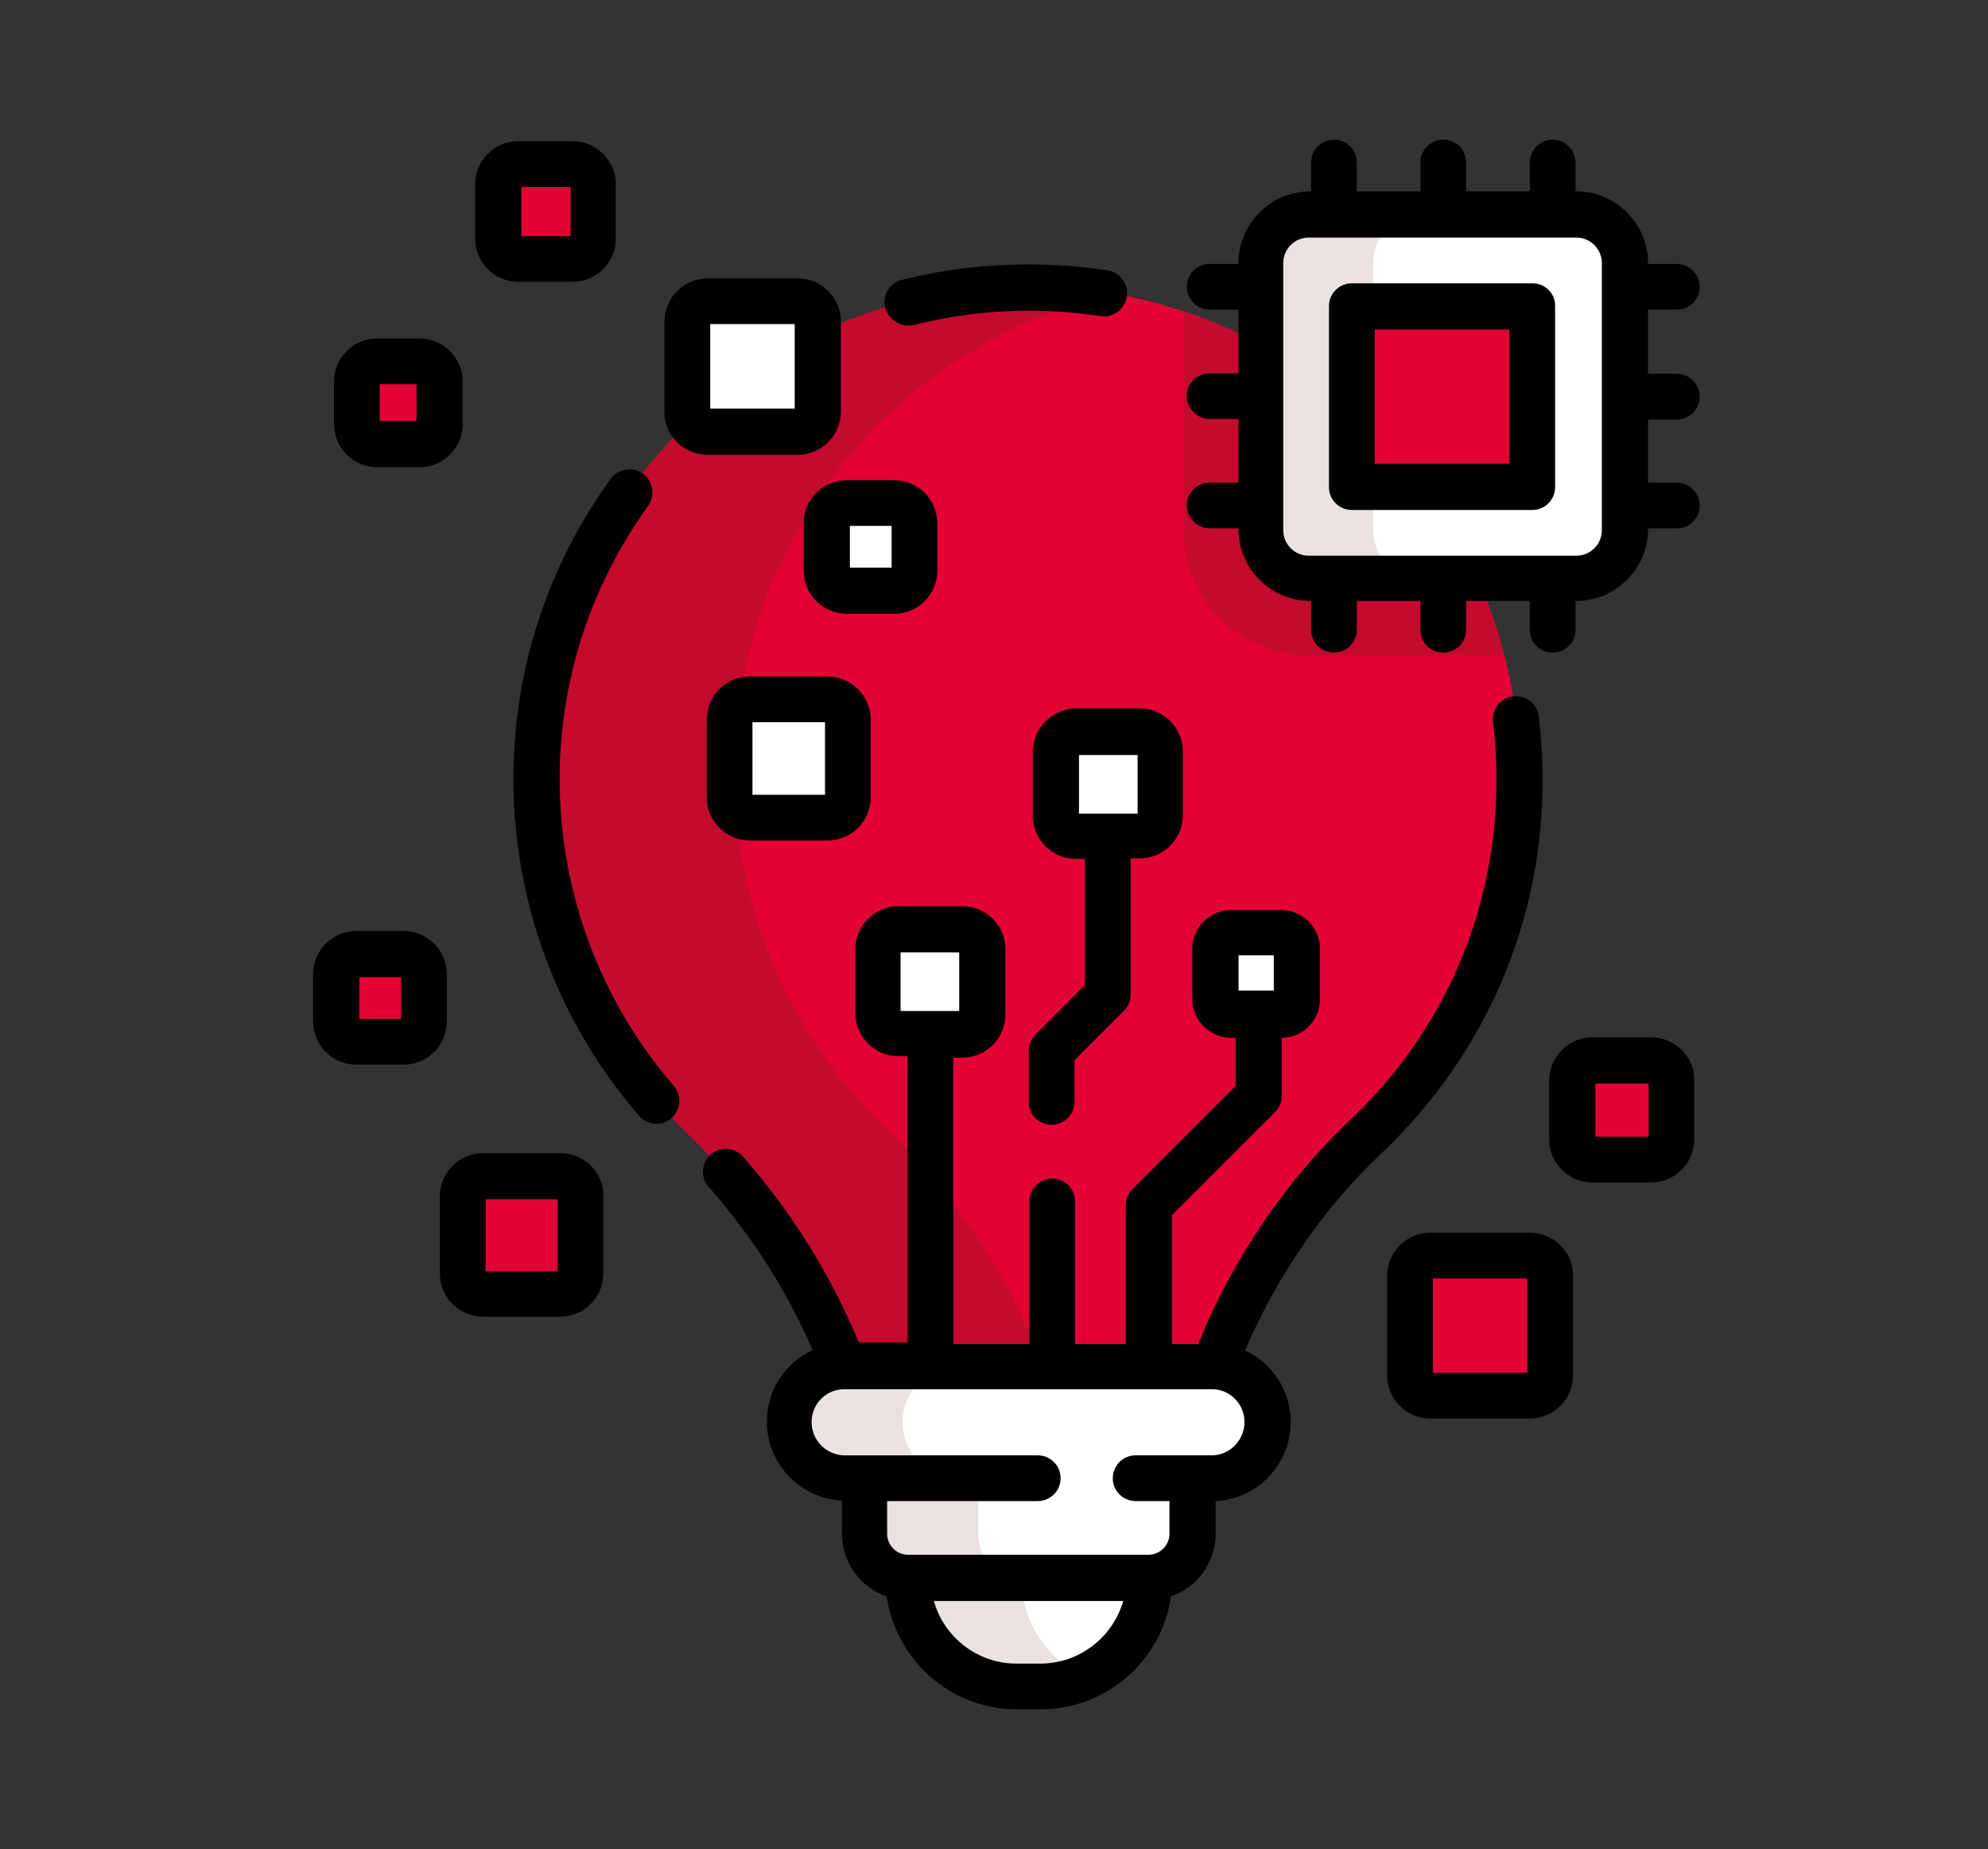 <?xml version="1.0" encoding="utf-8"?>
<!-- Generator: Adobe Illustrator 24.1.1, SVG Export Plug-In . SVG Version: 6.00 Build 0)  -->
<svg version="1.1" id="Camada_1" xmlns="http://www.w3.org/2000/svg" xmlns:xlink="http://www.w3.org/1999/xlink" x="0px" y="0px"
	 viewBox="0 0 400 372" style="enable-background:new 0 0 400 372;" xml:space="preserve">
<rect x="0" y="0" width="400" height="372" fill="#333333" stroke="none"/>
<style type="text/css">
	.st0{fill:#E30234;}
	.st1{fill:#EAE1E1;}
	.st2{fill:#C40B2D;}
	.st3{fill:#FFFFFF;}
	.st4{fill:#678D98;}
</style>
<rect x="-492" y="-123" class="st0" width="175" height="146.4"/>
<rect x="-287.9" y="-123" class="st1" width="175" height="146.4"/>
<rect x="-492" y="58.1" class="st2" width="175" height="146.4"/>
<g>
	<path class="st3" d="M231.2,317.5l-2.4-10.4h-45.1l-1.1,10.4c0,12.1,9.8,21.9,21.9,21.9h4.8C221.4,339.4,231.2,329.6,231.2,317.5z"
		/>
	<path class="st0" d="M206.9,57.6c-54,0-97.9,43.3-98.9,97.1c0,0.2,0,0.4,0,0.6c0,0.4,0,0.8,0,1.2v0.1v0.2
		c0,27.9,11.6,53.1,30.2,71.1c13.7,13.3,24.6,29.2,31.4,47l8.6,28.9h56.3l9.8-28.9c6.7-17.5,17.1-33.4,30.7-46.3
		c19-18,30.8-43.5,30.8-71.7c0,0,0-0.1,0-0.1c0-0.1,0-0.1,0-0.2C305.8,101.9,261.5,57.6,206.9,57.6z"/>
	<path class="st2" d="M218,302.6l-8.6-28.9c-6.8-17.8-17.6-33.7-31.4-47c-18.6-18-30.2-43.2-30.2-71.1c0-0.1,0-0.1,0-0.2
		c0,0,0-0.1,0-0.1c0-0.4,0-0.8,0-1.2c0-0.2,0-0.4,0-0.6c0.8-46,33-84.3,76.1-94.4c-5.5-1-11.2-1.5-17-1.5c-54,0-97.9,43.3-98.9,97.1
		c0,0.2,0,0.4,0,0.6c0,0.4,0,0.8,0,1.2v0.1v0.2c0,27.9,11.6,53.1,30.2,71.1c13.7,13.3,24.6,29.2,31.4,47l8.6,28.9h56.3l0.4-1.2H218z
		"/>
	<path class="st1" d="M205.5,317.5l1.1-10.4h-22.9l-1.1,10.4c0,12.1,9.8,21.9,21.9,21.9h4.8c3.2,0,6.3-0.7,9-2
		C210.8,334,205.5,326.3,205.5,317.5z"/>
	<path class="st3" d="M239.9,293.1h-66.1v15.5c0,4.9,4,8.8,8.8,8.8h48.4c4.9,0,8.8-4,8.8-8.8V293.1z"/>
	<path class="st1" d="M196.8,308.6v-15.5h-22.9v15.5c0,4.9,4,8.8,8.8,8.8h22.9C200.7,317.5,196.8,313.5,196.8,308.6z"/>
	<path class="st3" d="M243.8,274.8H170c-6.2,0-11.3,5.1-11.3,11.3c0,6.2,5.1,11.3,11.3,11.3h73.8c6.2,0,11.3-5.1,11.3-11.3
		S250,274.8,243.8,274.8z"/>
	<path class="st1" d="M181.6,286.1c0-6.2,5.1-11.3,11.3-11.3H170c-6.2,0-11.3,5.1-11.3,11.3s5.1,11.3,11.3,11.3h22.9
		C186.7,297.4,181.6,292.4,181.6,286.1z"/>
	<path class="st3" d="M229.4,168.3h-12.8c-2.3,0-4.1-1.8-4.1-4.1v-12.8c0-2.3,1.8-4.1,4.1-4.1h12.8c2.3,0,4.1,1.8,4.1,4.1v12.8
		C233.5,166.5,231.6,168.3,229.4,168.3z"/>
	<path class="st3" d="M193.5,208h-12.8c-2.3,0-4.1-1.8-4.1-4.1V191c0-2.3,1.8-4.1,4.1-4.1h12.8c2.3,0,4.1,1.8,4.1,4.1v12.8
		C197.6,206.2,195.8,208,193.5,208z"/>
	<path class="st3" d="M166.5,164.5h-15.6c-2.3,0-4.1-1.8-4.1-4.1v-15.6c0-2.3,1.8-4.1,4.1-4.1h15.6c2.3,0,4.1,1.8,4.1,4.1v15.6
		C170.6,162.7,168.8,164.5,166.5,164.5z"/>
	<path class="st3" d="M179.9,118.9h-9.5c-2.3,0-4.1-1.8-4.1-4.1v-9.5c0-2.3,1.8-4.1,4.1-4.1h9.5c2.3,0,4.1,1.8,4.1,4.1v9.5
		C184,117.1,182.2,118.9,179.9,118.9z"/>
	<path class="st0" d="M81.2,209.6h-9.5c-2.3,0-4.1-1.8-4.1-4.1V196c0-2.3,1.8-4.1,4.1-4.1h9.5c2.3,0,4.1,1.8,4.1,4.1v9.5
		C85.3,207.8,83.5,209.6,81.2,209.6z"/>
	<path class="st0" d="M112.7,260.4H97.2c-2.3,0-4.1-1.8-4.1-4.1v-15.5c0-2.3,1.8-4.1,4.1-4.1h15.5c2.3,0,4.1,1.8,4.1,4.1v15.5
		C116.9,258.5,115,260.4,112.7,260.4z"/>
	<path class="st3" d="M160.4,86.8h-18.1c-2.3,0-4.1-1.8-4.1-4.1V64.7c0-2.3,1.8-4.1,4.1-4.1h18.1c2.3,0,4.1,1.8,4.1,4.1v18.1
		C164.5,85,162.7,86.8,160.4,86.8z"/>
	<path class="st0" d="M307.8,280.9h-20c-2.3,0-4.1-1.8-4.1-4.1v-20c0-2.3,1.8-4.1,4.1-4.1h20c2.3,0,4.1,1.8,4.1,4.1v20
		C311.9,279,310.1,280.9,307.8,280.9z"/>
	<path class="st0" d="M332.2,233.3h-11.8c-2.3,0-4.1-1.8-4.1-4.1v-11.8c0-2.3,1.8-4.1,4.1-4.1h11.8c2.3,0,4.1,1.8,4.1,4.1v11.8
		C336.3,231.5,334.5,233.3,332.2,233.3L332.2,233.3z"/>
	<path class="st0" d="M115.2,52.1h-10.9c-2.3,0-4.1-1.8-4.1-4.1V37.1c0-2.3,1.8-4.1,4.1-4.1h10.9c2.3,0,4.1,1.8,4.1,4.1V48
		C119.3,50.2,117.5,52.1,115.2,52.1z"/>
	<path class="st0" d="M84.4,89.4h-8.5c-2.3,0-4.1-1.8-4.1-4.1v-8.5c0-2.3,1.8-4.1,4.1-4.1h8.5c2.3,0,4.1,1.8,4.1,4.1v8.5
		C88.5,87.5,86.7,89.4,84.4,89.4z"/>
	<path class="st3" d="M257.8,204h-10.1c-1.7,0-3.1-1.4-3.1-3.1v-10.1c0-1.7,1.4-3.1,3.1-3.1h10.1c1.7,0,3.1,1.4,3.1,3.1v10.1
		C261,202.6,259.6,204,257.8,204z"/>
	<path class="st2" d="M238.1,62.6v44.1c0,13.9,11.3,25.2,25.2,25.2h39.4C294.4,99.3,269.8,73.1,238.1,62.6L238.1,62.6z"/>
	<path class="st3" d="M317.1,116.5h-53.9c-5.4,0-9.8-4.4-9.8-9.8V52.9c0-5.4,4.4-9.8,9.8-9.8h53.9c5.4,0,9.8,4.4,9.8,9.8v53.9
		C326.9,112.1,322.5,116.5,317.1,116.5L317.1,116.5z"/>
	<path class="st1" d="M276.3,106.7V52.9c0-5.4,4.4-9.8,9.8-9.8h-22.8c-5.4,0-9.8,4.4-9.8,9.8v53.9c0,5.4,4.4,9.8,9.8,9.8h22.8
		C280.7,116.5,276.3,112.1,276.3,106.7z"/>
	<path class="st0" d="M272,95.1V64.4c0-1.6,1.3-2.8,2.8-2.8h30.7c1.6,0,2.8,1.3,2.8,2.8v30.7c0,1.6-1.3,2.8-2.8,2.8h-30.7
		C273.3,98,272,96.7,272,95.1z"/>
	<path class="st4" d="M274.9,61.6c-1.6,0-2.8,1.3-2.8,2.8v30.7c0,1.6,1.3,2.8,2.8,2.8h1.5V61.6H274.9z"/>
	<g>
		<path d="M207.8,151.3v12.8c0,4.8,3.9,8.7,8.7,8.7h1.8v25.4l-9.9,9.9c-0.9,0.9-1.4,2-1.4,3.3v10.3c0,2.6,2.1,4.6,4.6,4.6
			s4.6-2.1,4.6-4.6v-8.4l9.9-9.9c0.9-0.9,1.4-2,1.4-3.3v-27.4h1.8c4.8,0,8.7-3.9,8.7-8.7v-12.8c0-4.8-3.9-8.7-8.7-8.7h-12.8
			C211.7,142.6,207.8,146.5,207.8,151.3L207.8,151.3z M217.1,151.9h11.8v11.8h-11.8V151.9z"/>
		<path d="M150.9,136.1c-4.8,0-8.7,3.9-8.7,8.7v15.6c0,4.8,3.9,8.7,8.7,8.7h15.6c4.8,0,8.7-3.9,8.7-8.7v-15.6c0-4.8-3.9-8.7-8.7-8.7
			H150.9z M166,159.9h-14.6v-14.6H166V159.9z"/>
		<path d="M161.7,105.3v9.5c0,4.8,3.9,8.7,8.7,8.7h9.5c4.8,0,8.7-3.9,8.7-8.7v-9.5c0-4.8-3.9-8.7-8.7-8.7h-9.5
			C165.6,96.6,161.7,100.5,161.7,105.3z M171,105.8h8.4v8.4H171V105.8z"/>
		<path d="M89.9,196c0-4.8-3.9-8.7-8.7-8.7h-9.5c-4.8,0-8.7,3.9-8.7,8.7v9.5c0,4.8,3.9,8.7,8.7,8.7h9.5c4.8,0,8.7-3.9,8.7-8.7V196z
			 M80.7,205h-8.4v-8.4h8.4L80.7,205L80.7,205z"/>
		<path d="M112.7,232H97.2c-4.8,0-8.7,3.9-8.7,8.7v15.5c0,4.8,3.9,8.7,8.7,8.7h15.5c4.8,0,8.7-3.9,8.7-8.7v-15.5
			C121.5,235.9,117.6,232,112.7,232L112.7,232z M112.2,255.8H97.7v-14.5h14.5V255.8z"/>
		<path d="M310.4,156.8c0-4.2-0.3-8.5-0.8-12.7c-0.3-2.5-2.6-4.3-5.2-4c-2.5,0.3-4.3,2.6-4,5.2c0.5,3.8,0.7,7.8,0.7,11.6
			c0,26.1-10.4,50.4-29.4,68.4c-13.1,12.4-23.7,28-30.6,45.1h-5.3v-25.9l20.7-20.7c0.9-0.9,1.4-2,1.4-3.3v-11.7
			c4.2,0,7.7-3.5,7.7-7.8v-10.1c0-4.3-3.5-7.8-7.8-7.8h-10.1c-4.3,0-7.8,3.5-7.8,7.8v10.1c0,4.3,3.5,7.8,7.8,7.8h0.9v9.7l-20.7,20.7
			c-0.9,0.9-1.4,2-1.4,3.3v27.9h-10.2v-28.7c0-2.6-2.1-4.6-4.6-4.6s-4.6,2.1-4.6,4.6v28.7h-15.3v-57.6h1.8c4.8,0,8.7-3.9,8.7-8.7
			V191c0-4.8-3.9-8.7-8.7-8.7h-12.8c-4.8,0-8.7,3.9-8.7,8.7v12.8c0,4.8,3.9,8.7,8.7,8.7h1.8v57.6h-9.8
			c-5.6-13.5-13.4-26.1-23.3-37.4c-1.7-1.9-4.6-2.1-6.5-0.4c-1.9,1.7-2.1,4.6-0.4,6.5c8.8,10,15.8,21,20.9,32.8
			c-5.4,2.5-9.2,8-9.2,14.4c0,8.5,6.7,15.5,15.1,15.9v6.6c0,5.9,3.8,10.9,9,12.7c1.9,12.8,12.9,22.7,26.2,22.7h4.8
			c13.3,0,24.4-9.9,26.2-22.7c5.2-1.8,9-6.8,9-12.7V302c8.4-0.4,15.1-7.4,15.1-15.9c0-6.4-3.8-11.9-9.2-14.4
			c6.5-15.1,15.9-28.8,27.6-39.8C298.9,212.1,310.4,185.5,310.4,156.8L310.4,156.8z M249.2,192.2h7.1v7.1h-7.1V192.2z M181.2,191.6
			H193v11.8h-11.8V191.6z M209.3,334.7h-4.8c-7.9,0-14.6-5.4-16.6-12.6h38.1C223.9,329.4,217.2,334.7,209.3,334.7z M243.8,292.8
			h-15.3c-2.6,0-4.6,2.1-4.6,4.6c0,2.6,2.1,4.6,4.6,4.6h6.8v6.6c0,2.3-1.9,4.2-4.2,4.2h-48.4c-2.3,0-4.2-1.9-4.2-4.2V302h30.3
			c2.6,0,4.6-2.1,4.6-4.6c0-2.6-2.1-4.6-4.6-4.6H170c-3.7,0-6.7-3-6.7-6.7c0-3.5,2.7-6.4,6.2-6.6c0.1,0,0.1,0,0.2,0
			c0.1,0,0.2,0,0.3,0l0,0h73.7l0,0c0.1,0,0.2,0,0.3,0c0.1,0,0.1,0,0.2,0c3.5,0.2,6.2,3.1,6.2,6.6
			C250.4,289.8,247.4,292.8,243.8,292.8L243.8,292.8z"/>
		<path d="M112.6,156.8c0-19.9,6.2-38.9,17.8-55c1.5-2.1,1-5-1-6.5c-2.1-1.5-5-1-6.5,1c-12.8,17.7-19.6,38.6-19.6,60.4
			c0,24.9,9,49,25.3,67.8c0.9,1.1,2.2,1.6,3.5,1.6c1.1,0,2.2-0.4,3-1.1c1.9-1.7,2.1-4.6,0.5-6.5
			C120.8,201.4,112.6,179.5,112.6,156.8z"/>
		<path d="M182.7,65.5c0.4,0,0.8,0,1.1-0.1c7.6-1.9,15.4-2.9,23.2-2.9c4.8,0,9.7,0.4,14.4,1.1c2.5,0.4,4.9-1.3,5.3-3.9
			c0.4-2.5-1.3-4.9-3.9-5.3c-5.2-0.8-10.5-1.2-15.8-1.2c-8.6,0-17.2,1-25.5,3.1c-2.5,0.6-4,3.1-3.4,5.6
			C178.8,64.1,180.7,65.5,182.7,65.5L182.7,65.5z"/>
		<path d="M142.4,91.5h18.1c4.8,0,8.7-3.9,8.7-8.7V64.7c0-4.8-3.9-8.7-8.7-8.7h-18.1c-4.8,0-8.7,3.9-8.7,8.7v18.1
			C133.6,87.5,137.5,91.5,142.4,91.5z M142.9,65.2h17v17h-17V65.2z"/>
		<path d="M307.8,248h-20c-4.8,0-8.7,3.9-8.7,8.7v20c0,4.8,3.9,8.7,8.7,8.7h20c4.8,0,8.7-3.9,8.7-8.7v-20
			C316.6,251.9,312.6,248,307.8,248z M307.3,276.2h-19v-19h19V276.2z"/>
		<path d="M332.2,208.7h-11.8c-4.8,0-8.7,3.9-8.7,8.7v11.8c0,4.8,3.9,8.7,8.7,8.7h11.8c4.8,0,8.7-3.9,8.7-8.7v-11.8
			C341,212.6,337,208.7,332.2,208.7z M331.7,228.7H321V218h10.7V228.7z"/>
		<path d="M104.3,56.7h10.9c4.8,0,8.7-3.9,8.7-8.7V37.1c0-4.8-3.9-8.7-8.7-8.7h-10.9c-4.8,0-8.7,3.9-8.7,8.7V48
			C95.6,52.8,99.5,56.7,104.3,56.7z M104.9,37.6h9.9v9.9h-9.9V37.6z"/>
		<path d="M75.9,94h8.5c4.8,0,8.7-3.9,8.7-8.7v-8.5c0-4.8-3.9-8.7-8.7-8.7h-8.5c-4.8,0-8.7,3.9-8.7,8.7v8.5
			C67.2,90.1,71.1,94,75.9,94z M76.4,77.3h7.4v7.4h-7.4V77.3z"/>
		<path d="M308.4,57H272c-2.6,0-4.6,2.1-4.6,4.6V98c0,2.6,2.1,4.6,4.6,4.6h36.3c2.6,0,4.6-2.1,4.6-4.6V61.6
			C313,59.1,310.9,57,308.4,57z M303.7,93.3h-27.1V66.3h27.1V93.3z"/>
		<path d="M337.4,84.4c2.6,0,4.6-2.1,4.6-4.6s-2.1-4.6-4.6-4.6h-5.8V62.3h5.8c2.6,0,4.6-2.1,4.6-4.6s-2.1-4.6-4.6-4.6h-5.8v-0.2
			c0-7.9-6.5-14.4-14.4-14.4h-0.2v-5.8c0-2.6-2.1-4.6-4.6-4.6s-4.6,2.1-4.6,4.6v5.8h-12.8v-5.8c0-2.6-2.1-4.6-4.6-4.6
			c-2.6,0-4.6,2.1-4.6,4.6v5.8h-12.8v-5.8c0-2.6-2.1-4.6-4.6-4.6c-2.6,0-4.6,2.1-4.6,4.6v5.8h-0.2c-7.9,0-14.4,6.5-14.4,14.4v0.2
			h-5.8c-2.6,0-4.6,2.1-4.6,4.6s2.1,4.6,4.6,4.6h5.8v12.8h-5.8c-2.6,0-4.6,2.1-4.6,4.6s2.1,4.6,4.6,4.6h5.8v12.8h-5.8
			c-2.6,0-4.6,2.1-4.6,4.6s2.1,4.6,4.6,4.6h5.8v0.2c0,7.9,6.5,14.4,14.4,14.4h0.2v5.8c0,2.6,2.1,4.6,4.6,4.6c2.6,0,4.6-2.1,4.6-4.6
			v-5.8h12.8v5.8c0,2.6,2.1,4.6,4.6,4.6c2.6,0,4.6-2.1,4.6-4.6v-5.8h12.8v5.8c0,2.6,2.1,4.6,4.6,4.6c2.6,0,4.6-2.1,4.6-4.6v-5.8h0.2
			c7.9,0,14.4-6.5,14.4-14.4v-0.2h5.8c2.6,0,4.6-2.1,4.6-4.6s-2.1-4.6-4.6-4.6h-5.8V84.4L337.4,84.4z M322.3,106.7
			c0,2.8-2.3,5.1-5.1,5.1h-53.9c-2.8,0-5.1-2.3-5.1-5.1V52.9c0-2.8,2.3-5.1,5.1-5.1h53.9c2.8,0,5.1,2.3,5.1,5.1L322.3,106.7z"/>
	</g>
</g>
</svg>
